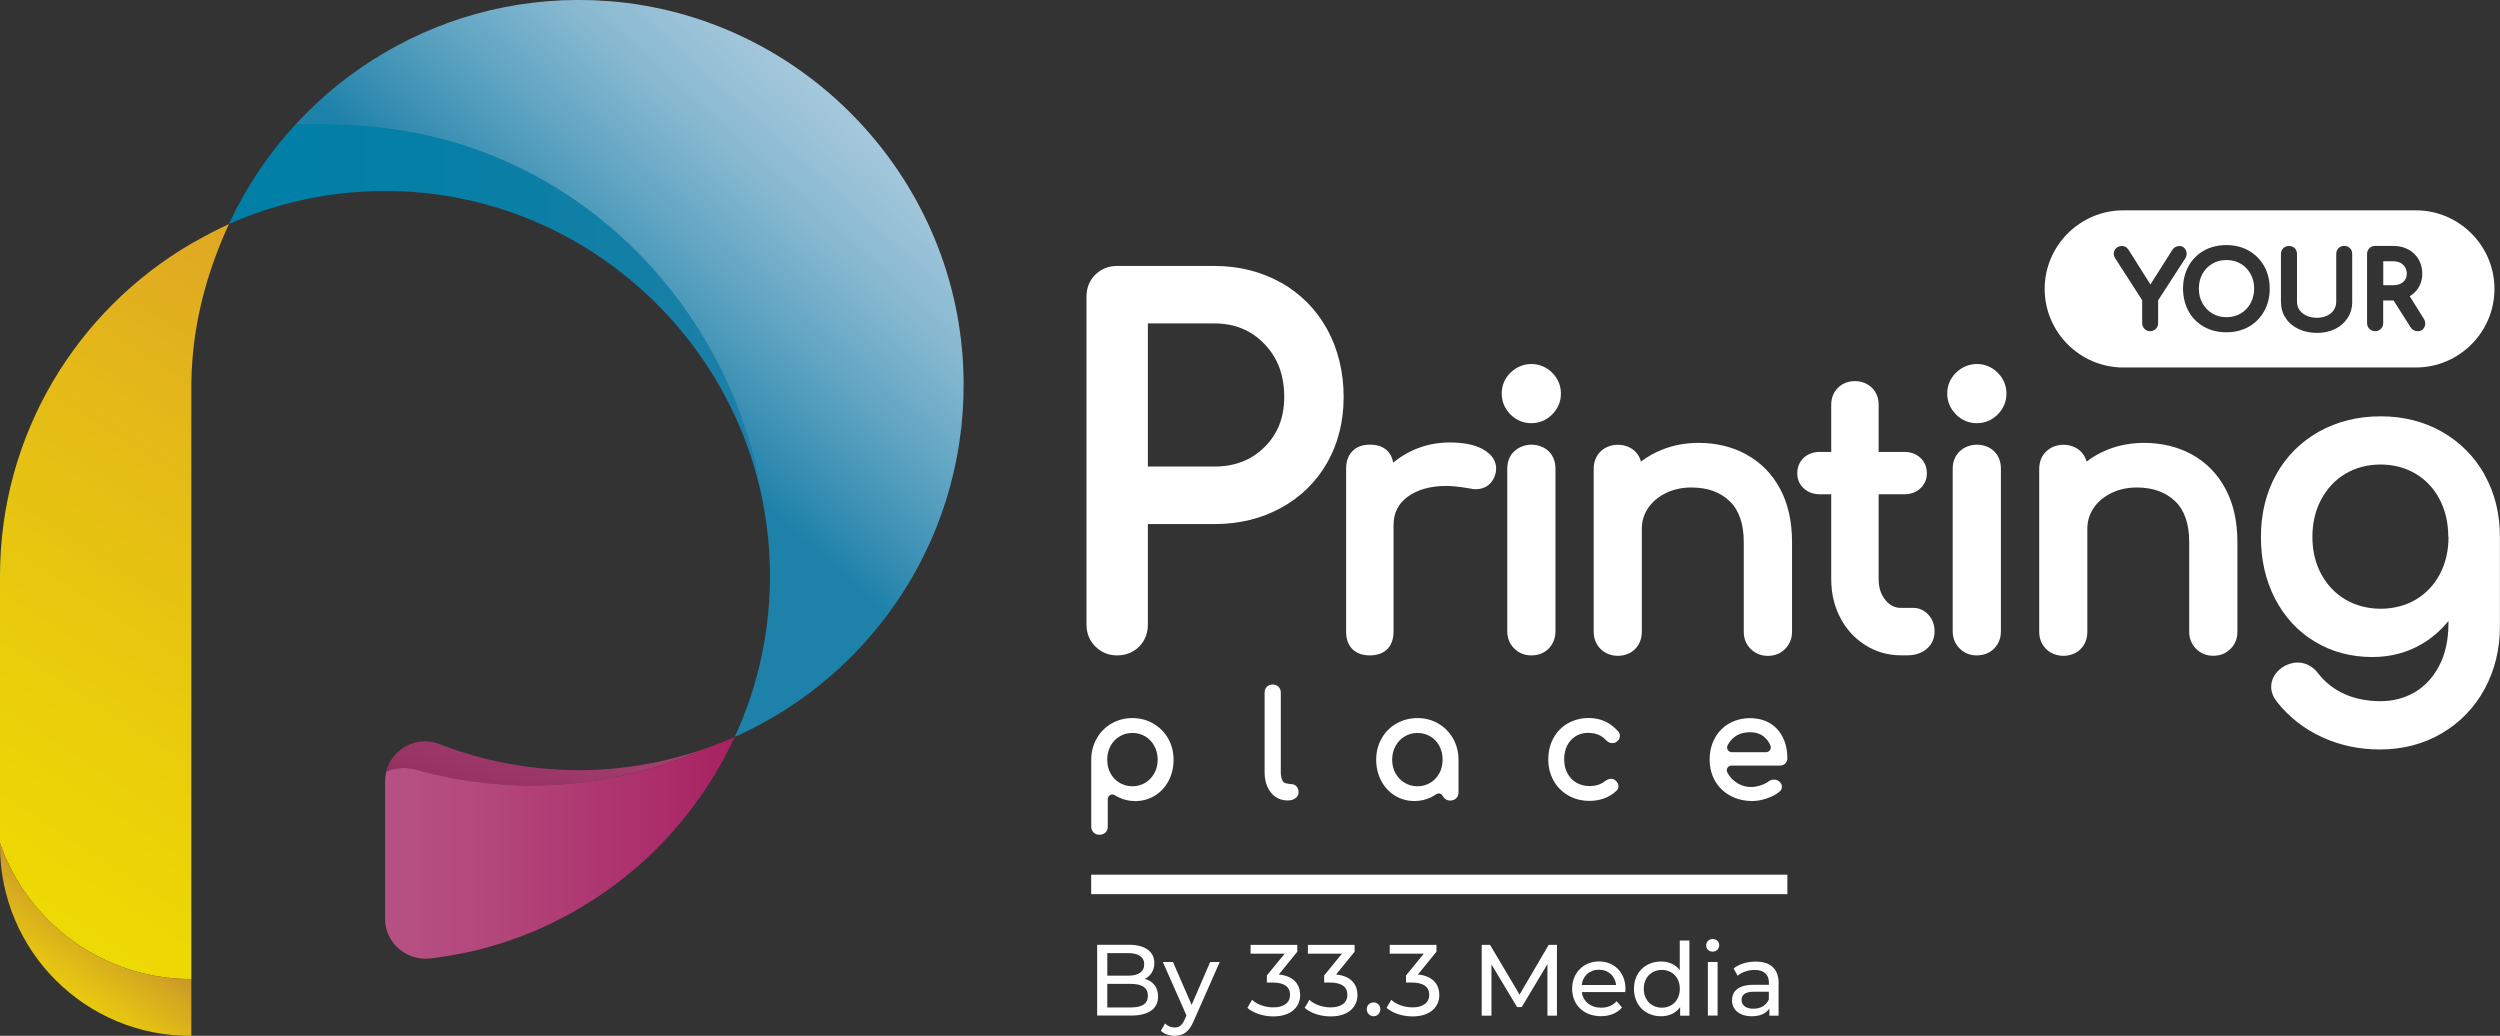 <?xml version="1.0" encoding="UTF-8"?>
<svg id="Capa_2" data-name="Capa 2" xmlns="http://www.w3.org/2000/svg" xmlns:xlink="http://www.w3.org/1999/xlink" viewBox="0 0 321.03 133.01">
  <rect x="0" y="0" width="321.03" height="133.01" fill="#333333" stroke="none"/>
  <defs>
    <style>
      .cls-1 {
        fill: url(#Degradado_sin_nombre_14);
      }

      .cls-1, .cls-2, .cls-3, .cls-4, .cls-5, .cls-6, .cls-7 {
        stroke-width: 0px;
      }

      .cls-2 {
        fill: url(#Degradado_sin_nombre_69);
      }

      .cls-3 {
        fill: url(#Degradado_sin_nombre_7);
      }

      .cls-4 {
        fill: url(#Degradado_sin_nombre_43);
      }

      .cls-5 {
        fill: #fff;
      }

      .cls-6 {
        fill: url(#Degradado_sin_nombre_2);
      }

      .cls-7 {
        fill: url(#Degradado_sin_nombre_54);
      }
    </style>
    <linearGradient id="Degradado_sin_nombre_69" data-name="Degradado sin nombre 69" x1="74.85" y1="77.8" x2="64.77" y2="118.37" gradientUnits="userSpaceOnUse">
      <stop offset="0" stop-color="#b75183"/>
      <stop offset=".25" stop-color="#ad4879"/>
      <stop offset=".66" stop-color="#93305f"/>
      <stop offset="1" stop-color="#791945"/>
    </linearGradient>
    <linearGradient id="Degradado_sin_nombre_2" data-name="Degradado sin nombre 2" x1="49.44" y1="108.87" x2="94.35" y2="108.87" gradientUnits="userSpaceOnUse">
      <stop offset="0" stop-color="#b75183"/>
      <stop offset=".3" stop-color="#b3477c"/>
      <stop offset=".8" stop-color="#ab2d69"/>
      <stop offset="1" stop-color="#a72161"/>
    </linearGradient>
    <linearGradient id="Degradado_sin_nombre_54" data-name="Degradado sin nombre 54" x1="29.4" y1="40.77" x2="98.18" y2="40.77" gradientUnits="userSpaceOnUse">
      <stop offset="0" stop-color="#007fa6"/>
      <stop offset=".36" stop-color="#057fa6"/>
      <stop offset=".81" stop-color="#157fa6"/>
      <stop offset="1" stop-color="#1e7fa7"/>
    </linearGradient>
    <linearGradient id="Degradado_sin_nombre_43" data-name="Degradado sin nombre 43" x1="117.53" y1="1.49" x2="77.21" y2="46.24" gradientUnits="userSpaceOnUse">
      <stop offset="0" stop-color="#b6d1e3"/>
      <stop offset=".13" stop-color="#b0cee0"/>
      <stop offset=".3" stop-color="#a0c5da"/>
      <stop offset=".49" stop-color="#86b8d0"/>
      <stop offset=".69" stop-color="#61a5c3"/>
      <stop offset=".91" stop-color="#338cb1"/>
      <stop offset="1" stop-color="#1d81a9"/>
    </linearGradient>
    <linearGradient id="Degradado_sin_nombre_14" data-name="Degradado sin nombre 14" x1="-1.38" y1="139.81" x2="15.67" y2="115.88" gradientUnits="userSpaceOnUse">
      <stop offset="0" stop-color="#fded00"/>
      <stop offset=".18" stop-color="#fae802"/>
      <stop offset=".38" stop-color="#f2da08"/>
      <stop offset=".6" stop-color="#e5c313"/>
      <stop offset=".82" stop-color="#d2a422"/>
      <stop offset="1" stop-color="#c08432"/>
    </linearGradient>
    <linearGradient id="Degradado_sin_nombre_7" data-name="Degradado sin nombre 7" x1="-10.09" y1="127.08" x2="62.35" y2="15.3" gradientUnits="userSpaceOnUse">
      <stop offset="0" stop-color="#efdf00"/>
      <stop offset=".21" stop-color="#ecd506"/>
      <stop offset=".57" stop-color="#e4ba17"/>
      <stop offset="1" stop-color="#d99332"/>
    </linearGradient>
  </defs>
  <g id="Capa_1-2" data-name="Capa 1">
    <g>
      <path class="cls-2" d="M53.39,98.84s.06.01.08.02c.7.2,1.42.38,2.13.55.19.04.37.08.56.13.56.13,1.13.24,1.69.35.2.04.4.08.6.11.73.13,1.46.25,2.2.35.07,0,.14.02.22.03.67.09,1.35.17,2.03.23.22.02.43.04.65.06.61.05,1.21.09,1.82.12.16,0,.32.02.48.03.75.03,1.51.05,2.27.05.18,0,.36,0,.55,0,.6,0,1.21-.02,1.82-.05.22,0,.44-.02.65-.03.77-.04,1.55-.1,2.33-.17.88-.09,1.75-.2,2.61-.32.23-.03.47-.07.7-.11.73-.12,1.45-.24,2.17-.39.14-.03.28-.05.43-.08,3.78-.79,7.4-1.97,10.84-3.47-3.37,1.15-6.9,1.95-10.55,2.35-.13.01-.26.02-.39.04-.66.07-1.32.12-1.98.16-.21.01-.42.03-.64.04-.79.04-1.57.06-2.37.06-.7,0-1.4-.02-2.1-.05-.2,0-.39-.02-.59-.03-.55-.03-1.09-.07-1.64-.12-.16-.01-.33-.03-.49-.04-.68-.07-1.36-.15-2.03-.24-.14-.02-.29-.04-.43-.07-.54-.08-1.09-.17-1.63-.27-.19-.04-.39-.07-.58-.11-.6-.12-1.2-.24-1.8-.38-.06-.01-.13-.03-.19-.04-.65-.16-1.3-.33-1.94-.51-.18-.05-.35-.1-.53-.16-.5-.15-1-.3-1.49-.46-.16-.05-.33-.11-.49-.16-.63-.21-1.25-.44-1.86-.68-.02,0-.05-.02-.07-.03-2.97-1.15-6.13.66-6.85,3.57,1.14-.5,2.46-.65,3.8-.27Z"/>
      <path class="cls-6" d="M49.44,117.94c0,3.1,2.7,5.46,5.77,5.14.16-.02.33-.04.49-.06.52-.07,1.04-.14,1.55-.22.23-.04.46-.08.7-.12.49-.08.97-.18,1.45-.27.21-.04.42-.08.63-.13.66-.14,1.32-.3,1.97-.47.02,0,.03,0,.05-.01.67-.18,1.33-.37,1.98-.57.2-.06.4-.13.59-.19.46-.15.92-.3,1.38-.47.22-.08.43-.16.65-.24.47-.17.94-.36,1.4-.55.17-.07.35-.14.52-.21.62-.26,1.24-.54,1.85-.82.11-.05.22-.11.33-.16.5-.24,1-.49,1.49-.75.2-.1.39-.21.58-.31.41-.22.83-.45,1.23-.69.19-.11.39-.22.58-.34.46-.28.92-.56,1.38-.85.11-.07.23-.14.34-.22.56-.36,1.11-.74,1.66-1.13.14-.1.29-.21.43-.31.4-.29.8-.59,1.2-.89.18-.14.36-.28.53-.42.37-.29.74-.59,1.1-.9.16-.13.32-.27.47-.4.49-.42.97-.85,1.45-1.3.02-.01.03-.03.05-.04.49-.46.96-.93,1.43-1.4.14-.14.28-.29.42-.44.33-.34.65-.69.97-1.04.08-.09.16-.17.24-.26.02-.02.04-.05.06-.08,3.23-3.63,5.93-7.73,7.99-12.19-1.34.6-2.72,1.13-4.12,1.61-3.43,1.51-7.05,2.69-10.84,3.47-.14.03-.28.05-.43.08-.72.14-1.44.27-2.17.39-.23.04-.47.07-.7.11-.86.13-1.73.24-2.61.32-.78.08-1.55.13-2.33.17-.22.01-.44.02-.65.03-.61.03-1.22.04-1.82.05-.18,0-.36,0-.55,0-.76,0-1.52-.01-2.27-.05-.16,0-.32-.02-.48-.03-.61-.03-1.22-.07-1.82-.12-.22-.02-.43-.04-.65-.06-.68-.07-1.36-.14-2.03-.23-.07,0-.14-.02-.22-.03-.74-.1-1.47-.22-2.2-.35-.2-.04-.4-.08-.6-.11-.57-.11-1.13-.23-1.69-.35-.19-.04-.37-.08-.56-.13-.71-.17-1.43-.35-2.13-.55-.03,0-.06-.01-.08-.02-1.34-.38-2.66-.23-3.8.27-.1.4-.15.82-.15,1.26v17.56Z"/>
      <path class="cls-7" d="M48.25,16.05c-3.5-.34-6.95-.35-10.31-.06-3.47,3.77-6.37,8.07-8.54,12.78,7.01-3.11,14.87-4.66,23.15-4.15,23,1.42,41.87,18.84,45.64,41.12-2.69-25.96-23.57-47.12-49.94-49.7Z"/>
      <path class="cls-4" d="M94.35,94.63c17.96-7.98,30.29-26.34,29.34-47.48C122.58,22.37,102.85,2.01,78.1.14c-10.5-.79-20.35,1.73-28.66,6.59-4.29,2.5-8.16,5.63-11.5,9.26,3.36-.14,6.76-.02,10.26.32,26.37,2.57,46.61,23.71,49.98,49.44.31,1.81.52,3.65.62,5.52.45,8.37-1.2,16.31-4.45,23.36Z"/>
      <path class="cls-1" d="M0,108.26v.33c0,13.55,11.02,24.51,24.57,24.43h0v-7.29c-11.37.01-21.04-7.29-24.57-17.46Z"/>
      <path class="cls-3" d="M25.07,31c-.17.09-.34.19-.5.28C9.89,39.85,0,55.74,0,73.97v34.29c3.53,10.18,13.2,17.48,24.57,17.46V49.44c0-1.06.05-2.1.13-3.14.46-6.22,2.21-12.13,4.7-17.52-1.39.62-2.96,1.45-4.32,2.22Z"/>
    </g>
    <g>
      <g>
        <path class="cls-5" d="M307.37,33.55h-1.33v3.07h1.33c.51,0,.92-.14,1.24-.42.3-.27.45-.61.45-1.04,0-.48-.15-.86-.47-1.16-.32-.3-.72-.45-1.23-.45Z"/>
        <path class="cls-5" d="M287.73,33.87c-.54-.32-1.14-.48-1.83-.48s-1.29.16-1.83.48c-.53.32-.95.76-1.26,1.31-.3.56-.45,1.19-.45,1.88s.15,1.32.46,1.88c.3.55.72.99,1.26,1.31.54.32,1.14.48,1.83.48s1.28-.16,1.83-.48c.54-.32.96-.76,1.26-1.31.3-.56.46-1.19.46-1.88s-.15-1.32-.46-1.88c-.3-.55-.72-.99-1.25-1.31Z"/>
        <g>
          <path class="cls-5" d="M310.23,27.01h-37.58c-5.55,0-10.09,4.54-10.09,10.09s4.54,10.09,10.09,10.09h37.58c5.55,0,10.09-4.54,10.09-10.09s-4.54-10.09-10.09-10.09ZM277.13,41.5c0,.29-.1.54-.3.73-.19.19-.44.3-.73.3s-.53-.1-.72-.3c-.19-.19-.3-.45-.3-.73v-2.95l-3.45-5.36c-.13-.21-.2-.41-.2-.61,0-.28.11-.53.32-.72.36-.32.92-.35,1.26-.12.12.09.24.21.35.38l2.78,4.41,2.82-4.45c.21-.32.52-.49.9-.49.27,0,.5.1.68.3h0c.16.2.25.42.25.68,0,.21-.06.42-.18.62l-3.48,5.37v2.95ZM290.75,39.95c-.47.85-1.14,1.53-1.98,2.01-.84.47-1.81.71-2.88.71s-2.04-.24-2.88-.71c-.85-.48-1.51-1.15-1.98-2.01-.46-.85-.7-1.82-.7-2.89s.24-2.04.7-2.88c.47-.85,1.13-1.52,1.98-2,.84-.47,1.81-.71,2.88-.71s2.03.24,2.87.71c.84.48,1.51,1.15,1.99,2,.47.84.71,1.81.71,2.89s-.24,2.04-.71,2.89ZM302.06,38.75c0,.76-.2,1.46-.59,2.07-.39.61-.93,1.09-1.63,1.43-.68.33-1.46.5-2.31.5s-1.68-.17-2.37-.5c-.71-.34-1.27-.81-1.66-1.42-.4-.61-.6-1.31-.6-2.08v-6.13c0-.3.11-.55.3-.75.4-.38,1.1-.37,1.47,0,.19.19.29.45.29.74v6.13c0,.39.1.73.31,1.05.21.31.51.56.9.74.77.36,1.88.38,2.67,0,.37-.18.66-.42.86-.74.2-.31.3-.66.3-1.05v-6.13c0-.3.11-.55.3-.75.38-.38,1.07-.38,1.46,0,.19.19.29.44.29.74v6.13ZM311.18,42.25c-.18.18-.44.28-.73.28-.37,0-.68-.17-.89-.49l-2.2-3.46h-1.33v2.92c0,.28-.1.53-.29.73-.38.39-1.07.4-1.48,0-.19-.19-.3-.45-.3-.73v-8.88c0-.3.1-.55.3-.75.2-.19.45-.29.73-.29h2.36c.7,0,1.34.15,1.9.45.57.3,1.02.73,1.33,1.28.31.54.47,1.17.47,1.85s-.18,1.31-.53,1.85c-.28.42-.64.77-1.08,1.03l1.81,2.9c.12.2.18.4.18.62,0,.27-.1.5-.28.69Z"/>
          <g>
            <g>
              <path class="cls-5" d="M164.5,36.3c-2.52-1.42-5.41-2.15-8.59-2.15h-12.45c-1.09,0-2.03.37-2.79,1.1-.76.74-1.15,1.69-1.15,2.84v42.13c0,1.1.38,2.04,1.14,2.8.76.76,1.7,1.14,2.8,1.14s2.1-.39,2.84-1.15c.73-.76,1.1-1.69,1.1-2.79v-12.92h8.51c3.18,0,6.06-.7,8.58-2.08,2.53-1.38,4.53-3.34,5.94-5.81,1.4-2.46,2.11-5.3,2.11-8.44s-.71-6.13-2.11-8.68c-1.41-2.55-3.4-4.57-5.93-6ZM164.91,50.97c0,2.65-.83,4.76-2.53,6.44-1.71,1.69-3.82,2.5-6.47,2.5h-8.51v-18.38h8.51c2.64,0,4.76.87,6.46,2.64,1.71,1.79,2.54,4.01,2.54,6.79Z"/>
              <path class="cls-5" d="M190.36,57.65c-1.05-.56-2.43-.83-4.22-.83-1.66,0-3.24.34-4.7,1-.94.43-1.78.96-2.54,1.59-.25-1.48-1.31-2.31-2.99-2.31-.94,0-1.69.27-2.23.82-.54.54-.82,1.29-.82,2.23v20.96c0,.98.28,1.74.83,2.27.54.52,1.29.78,2.22.78s1.74-.28,2.26-.83c.52-.54.78-1.29.78-2.22v-13.69c0-1.53.58-2.71,1.78-3.61,1.25-.93,2.93-1.41,5.02-1.41.73,0,1.72.11,2.91.31.37.08.65.11.84.11,1.28,0,2.19-.72,2.54-1.99.05-.17.08-.39.08-.69,0-.7-.31-1.71-1.78-2.5Z"/>
              <path class="cls-5" d="M193.96,47.86c-.74.74-1.12,1.64-1.12,2.68s.38,1.93,1.12,2.68c.74.74,1.64,1.12,2.68,1.12s1.93-.38,2.68-1.12c.74-.75,1.12-1.65,1.12-2.68s-.38-1.93-1.12-2.68c-1.49-1.49-3.87-1.49-5.35,0Z"/>
              <path class="cls-5" d="M194.44,57.95h0c-.59.58-.89,1.33-.89,2.24v20.87c0,.88.3,1.62.89,2.21s1.33.89,2.21.89,1.67-.3,2.24-.9c.56-.59.85-1.33.85-2.2v-20.87c0-.91-.29-1.66-.86-2.23-1.13-1.12-3.23-1.16-4.43,0Z"/>
              <path class="cls-5" d="M224.26,58.36c-1.81-.99-3.88-1.49-6.15-1.49-1.64,0-3.21.29-4.67.87-.99.4-1.9.91-2.72,1.53-.13-.5-.38-.94-.75-1.3-1.13-1.12-3.24-1.16-4.43,0-.59.57-.89,1.33-.89,2.24v20.91c0,.88.3,1.62.88,2.21,1.19,1.2,3.32,1.16,4.45,0,.57-.59.85-1.33.85-2.2v-13.22c0-.99.26-1.86.8-2.66s1.3-1.44,2.26-1.92c.97-.48,2.08-.73,3.28-.73,2.08,0,3.7.57,4.93,1.75,1.21,1.15,1.82,2.92,1.82,5.24v11.53c0,.88.3,1.62.89,2.21s1.33.89,2.21.89,1.62-.3,2.21-.89.89-1.33.89-2.21v-11.53c0-2.64-.52-4.94-1.54-6.83-1.03-1.91-2.48-3.39-4.32-4.39Z"/>
              <path class="cls-5" d="M247.64,78.95c-.52-.58-1.2-.89-1.95-.89h-1.59c-.79,0-1.44-.33-1.99-1.01-.59-.72-.87-1.6-.87-2.7v-10.88h3.28c.83,0,1.53-.25,2.07-.75.55-.5.84-1.17.84-1.92,0-.83-.28-1.51-.84-2.02-.54-.5-1.24-.75-2.07-.75h-3.28v-6.05c0-.88-.29-1.61-.86-2.18-1.15-1.15-3.23-1.15-4.37,0-.57.57-.86,1.31-.86,2.18v6.05h-1.45c-.83,0-1.53.25-2.07.75-.55.51-.84,1.19-.84,2.02,0,.75.29,1.42.84,1.92.54.5,1.24.75,2.07.75h1.45v10.88c0,1.83.39,3.5,1.16,4.97.77,1.48,1.86,2.67,3.23,3.53,1.38.87,2.91,1.3,4.57,1.3h.84c.98,0,1.8-.28,2.45-.82.67-.57,1.02-1.34,1.02-2.22s-.26-1.58-.77-2.15h0Z"/>
              <path class="cls-5" d="M251.17,47.86c-.74.74-1.12,1.64-1.12,2.68s.38,1.93,1.12,2.68c.74.74,1.64,1.12,2.68,1.12s1.94-.38,2.68-1.12c.74-.74,1.12-1.65,1.12-2.68s-.38-1.93-1.12-2.68c-1.47-1.49-3.86-1.49-5.35,0Z"/>
              <path class="cls-5" d="M251.65,57.95h0c-.59.58-.9,1.33-.9,2.24v20.87c0,.88.3,1.62.89,2.21.59.59,1.33.89,2.21.89s1.66-.3,2.24-.9c.57-.59.85-1.33.85-2.2v-20.87c0-.91-.29-1.66-.86-2.23-1.13-1.12-3.23-1.16-4.43,0Z"/>
              <path class="cls-5" d="M281.47,58.36c-1.82-.99-3.89-1.49-6.15-1.49-1.65,0-3.22.29-4.67.87-.99.4-1.9.91-2.71,1.53-.13-.5-.38-.94-.75-1.3-1.13-1.12-3.24-1.16-4.43,0-.59.57-.9,1.33-.9,2.24v20.91c0,.88.3,1.62.88,2.21,1.19,1.2,3.32,1.16,4.45,0,.57-.59.85-1.33.85-2.2v-13.22c0-.99.26-1.86.8-2.66.53-.8,1.29-1.44,2.25-1.92.98-.48,2.08-.73,3.28-.73,2.08,0,3.69.57,4.93,1.75,1.21,1.15,1.82,2.91,1.82,5.23v11.53c0,.88.3,1.62.89,2.21.59.59,1.33.89,2.21.89s1.62-.3,2.21-.89c.59-.59.88-1.33.88-2.21v-11.53c0-2.64-.52-4.94-1.54-6.83-1.03-1.91-2.48-3.39-4.31-4.39Z"/>
              <path class="cls-5" d="M319.05,60.94c-1.32-2.33-3.16-4.18-5.48-5.5-2.31-1.31-4.96-1.98-7.86-1.98s-5.62.66-7.95,1.98c-2.34,1.32-4.18,3.17-5.48,5.51-1.29,2.33-1.95,5.02-1.95,8s.61,5.6,1.81,7.92c1.21,2.34,2.92,4.2,5.09,5.51,2.17,1.32,4.67,1.99,7.41,1.99,2.39,0,4.57-.59,6.48-1.75,1.26-.76,2.36-1.73,3.29-2.88v.32c0,2.11-.4,3.94-1.19,5.44-.79,1.49-1.84,2.63-3.13,3.39-1.31.76-2.78,1.15-4.38,1.15-1.74,0-3.3-.31-4.66-.92-1.34-.61-2.47-1.49-3.35-2.63-1.1-1.45-2.88-1.91-4.64-.78-.93.67-1.41,1.51-1.41,2.49,0,.65.25,1.3.74,1.93,1.55,1.96,3.5,3.48,5.79,4.53,2.28,1.05,4.77,1.58,7.42,1.58,2.95,0,5.63-.7,7.98-2.09,2.35-1.39,4.2-3.31,5.5-5.72,1.29-2.4,1.94-5.09,1.94-7.99v-11.48c0-2.98-.66-5.67-1.98-8ZM314.42,68.94c0,1.79-.38,3.4-1.12,4.8-.73,1.38-1.77,2.48-3.09,3.26-2.63,1.56-6.37,1.56-9.01,0-1.32-.78-2.37-1.88-3.12-3.27-.76-1.39-1.14-3.01-1.14-4.79s.38-3.41,1.14-4.82c.75-1.4,1.8-2.51,3.11-3.29,1.32-.78,2.83-1.18,4.5-1.18s3.19.4,4.5,1.18c1.31.78,2.35,1.88,3.08,3.28.74,1.41,1.12,3.04,1.12,4.83Z"/>
            </g>
            <path class="cls-5" d="M148.1,92.91c-.8-.46-1.73-.7-2.69-.7s-1.89.24-2.68.7c-.8.46-1.44,1.11-1.9,1.92-.46.81-.7,1.72-.7,2.72v8.58c0,.32.1.58.3.77.2.2.46.29.76.29s.57-.1.77-.29c.2-.2.29-.45.29-.77v-3.52c0-.22.12-.42.31-.52.09-.05.19-.07.29-.07.11,0,.23.03.32.1.17.11.34.21.53.29.63.3,1.35.46,2.07.46.91,0,1.78-.24,2.52-.69.75-.46,1.34-1.1,1.77-1.91.43-.81.64-1.72.64-2.71s-.23-1.91-.69-2.72c-.46-.81-1.1-1.45-1.91-1.92ZM148.22,99.3c-.28.52-.67.92-1.16,1.22-.49.29-1.06.45-1.65.45s-1.16-.16-1.65-.45c-.5-.3-.88-.7-1.16-1.22-.28-.52-.42-1.09-.42-1.74s.14-1.23.42-1.76c.28-.53.66-.93,1.16-1.23.5-.3,1.04-.45,1.65-.45s1.15.15,1.65.44c.5.3.88.7,1.17,1.23.29.53.43,1.1.43,1.76s-.14,1.22-.43,1.75Z"/>
            <path class="cls-5" d="M165.78,100.7l-.65-.11c-.17-.03-.32-.14-.41-.29-.16-.28-.25-.65-.25-1.09v-10.27c0-.3-.1-.56-.29-.75-.18-.18-.46-.29-.75-.29s-.57.1-.75.29c-.2.2-.29.45-.29.75v10.27c0,.68.12,1.3.37,1.84.25.55.6.98,1.04,1.28.46.31.96.46,1.56.46.4,0,.73-.09.98-.28.27-.19.41-.46.41-.77s-.09-.56-.26-.75c-.18-.2-.41-.3-.69-.3Z"/>
            <path class="cls-5" d="M184.7,92.91c-.78-.46-1.71-.7-2.68-.7s-1.9.24-2.7.7c-.81.46-1.45,1.11-1.91,1.92-.46.81-.69,1.72-.69,2.72s.22,1.9.64,2.71c.43.81,1.02,1.45,1.77,1.91.75.46,1.59.69,2.51.69.74,0,1.44-.16,2.08-.46.24-.11.46-.25.68-.4.1-.07.22-.11.34-.11.05,0,.1,0,.15.02.17.04.31.16.39.32.05.09.11.18.19.27.19.19.46.3.76.3s.58-.11.76-.29c.2-.2.3-.46.3-.76v-4.2c0-.99-.24-1.9-.7-2.72-.47-.81-1.1-1.46-1.9-1.92ZM184.82,99.3c-.28.52-.66.92-1.15,1.22-.49.29-1.06.45-1.65.45s-1.16-.16-1.65-.45c-.5-.3-.88-.7-1.17-1.22-.29-.52-.43-1.09-.43-1.74s.14-1.23.43-1.76c.29-.53.67-.93,1.17-1.23.5-.3,1.04-.45,1.65-.45s1.15.15,1.65.44c.5.3.88.7,1.16,1.23.28.53.42,1.1.42,1.76s-.14,1.22-.42,1.75Z"/>
            <path class="cls-5" d="M204.03,94.12c.46,0,.87.08,1.23.23.35.15.68.38.98.7.22.25.52.38.82.38.18,0,.35-.05.49-.15.31-.21.46-.47.46-.79,0-.21-.07-.4-.21-.56-1-1.15-2.27-1.73-3.77-1.73-.99,0-1.89.23-2.69.68-.79.45-1.42,1.09-1.86,1.9-.44.81-.66,1.73-.66,2.75s.23,1.9.68,2.71c.45.81,1.09,1.45,1.89,1.91.8.46,1.72.69,2.72.69,1.38,0,2.55-.44,3.48-1.31.16-.16.24-.35.24-.57,0-.28-.14-.54-.43-.78-.15-.11-.33-.17-.52-.17-.25,0-.52.11-.8.31-.46.39-1.18.62-1.95.62-.63,0-1.22-.15-1.71-.44-.5-.29-.87-.69-1.15-1.21-.28-.53-.41-1.1-.41-1.76,0-1.05.29-1.87.88-2.5.58-.62,1.34-.93,2.27-.93Z"/>
            <path class="cls-5" d="M229.24,98.05c.18-.18.28-.4.28-.67,0-1.01-.19-1.91-.58-2.68-.38-.78-.94-1.4-1.66-1.83-.69-.42-1.6-.65-2.55-.65s-1.92.24-2.68.68c-.79.45-1.41,1.09-1.85,1.9-.44.81-.66,1.73-.66,2.75s.24,1.94.7,2.74c.47.81,1.12,1.44,1.95,1.89.83.45,1.78.68,2.82.68.58,0,1.21-.11,1.85-.33.64-.21,1.19-.5,1.6-.83.17-.13.36-.34.36-.66,0-.27-.12-.51-.36-.7-.13-.11-.33-.23-.65-.23-.26,0-.49.07-.68.22-.26.2-.58.36-.98.5-.45.15-.89.23-1.3.23-.8,0-1.53-.27-2.19-.81-.37-.3-.66-.67-.86-1.08-.09-.19-.08-.4.03-.58.11-.17.3-.28.51-.28h6.21c.28,0,.51-.09.69-.26ZM227.28,96.33c-.11.16-.3.26-.49.26h-4.41c-.21,0-.4-.11-.51-.28s-.12-.39-.03-.58c.18-.37.43-.7.74-.97.56-.49,1.26-.73,2.16-.73.79,0,1.45.24,1.94.72.29.28.52.62.67,1.01.07.18.05.39-.06.56Z"/>
          </g>
        </g>
      </g>
      <rect class="cls-5" x="140.12" y="112.32" width="89.4" height="2.5"/>
      <g>
        <path class="cls-5" d="M148.71,127.96c0,1.56-1.18,2.45-3.48,2.45h-4.34v-9.09h4.08c2.09,0,3.26.88,3.26,2.35,0,.99-.51,1.67-1.22,2.03,1.03.29,1.7,1.05,1.7,2.26ZM142.19,122.38v2.91h2.66c1.32,0,2.08-.49,2.08-1.45s-.75-1.45-2.08-1.45h-2.66ZM147.4,127.86c0-1.05-.78-1.52-2.22-1.52h-2.99v3.03h2.99c1.44,0,2.22-.45,2.22-1.51Z"/>
        <path class="cls-5" d="M156.63,123.53l-3.34,7.57c-.61,1.45-1.4,1.91-2.45,1.91-.66,0-1.34-.22-1.77-.64l.53-.94c.34.33.77.51,1.23.51.6,0,.97-.27,1.31-1.06l.22-.48-3.04-6.87h1.3l2.4,5.51,2.38-5.51h1.22Z"/>
        <path class="cls-5" d="M166.96,127.74c0,1.53-1.13,2.78-3.44,2.78-1.3,0-2.57-.42-3.34-1.1l.6-1.03c.61.57,1.62.97,2.74.97,1.36,0,2.14-.62,2.14-1.61s-.69-1.58-2.25-1.58h-.73v-.91l2.29-2.8h-4.38v-1.13h6v.88l-2.38,2.93c1.82.17,2.74,1.19,2.74,2.6Z"/>
        <path class="cls-5" d="M174.32,127.74c0,1.53-1.13,2.78-3.44,2.78-1.3,0-2.57-.42-3.34-1.1l.6-1.03c.61.57,1.62.97,2.74.97,1.36,0,2.14-.62,2.14-1.61s-.69-1.58-2.25-1.58h-.73v-.91l2.29-2.8h-4.38v-1.13h6v.88l-2.38,2.93c1.82.17,2.74,1.19,2.74,2.6Z"/>
        <path class="cls-5" d="M175.51,129.6c0-.52.4-.88.88-.88s.86.36.86.88-.39.9-.86.9-.88-.38-.88-.9Z"/>
        <path class="cls-5" d="M184.83,127.74c0,1.53-1.13,2.78-3.44,2.78-1.3,0-2.57-.42-3.34-1.1l.6-1.03c.61.57,1.62.97,2.74.97,1.36,0,2.14-.62,2.14-1.61s-.69-1.58-2.25-1.58h-.73v-.91l2.29-2.8h-4.38v-1.13h6v.88l-2.38,2.93c1.82.17,2.74,1.19,2.74,2.6Z"/>
        <path class="cls-5" d="M198.71,130.42v-6.62s-3.3,5.52-3.3,5.52h-.6l-3.29-5.48v6.58h-1.25v-9.09h1.07l3.79,6.39,3.74-6.39h1.06v9.09s-1.23,0-1.23,0Z"/>
        <path class="cls-5" d="M208.7,127.39h-5.58c.16,1.21,1.13,2.01,2.49,2.01.8,0,1.48-.27,1.99-.83l.69.8c-.62.73-1.57,1.12-2.71,1.12-2.22,0-3.7-1.47-3.7-3.52s1.47-3.51,3.45-3.51,3.4,1.43,3.4,3.54c0,.1-.01.26-.03.38ZM203.11,126.49h4.42c-.13-1.16-1-1.97-2.21-1.97s-2.08.81-2.21,1.97Z"/>
        <path class="cls-5" d="M216.94,120.78v9.64h-1.19v-1.09c-.56.78-1.44,1.17-2.45,1.17-2.01,0-3.48-1.42-3.48-3.52s1.47-3.51,3.48-3.51c.97,0,1.83.36,2.4,1.1v-3.79h1.25ZM215.71,126.97c0-1.47-1-2.42-2.31-2.42s-2.32.95-2.32,2.42,1,2.43,2.32,2.43,2.31-.96,2.31-2.43Z"/>
        <path class="cls-5" d="M219.09,121.4c0-.45.36-.82.84-.82s.84.35.84.79c0,.47-.35.83-.84.83s-.84-.35-.84-.81ZM219.31,123.53h1.25v6.88h-1.25v-6.88Z"/>
        <path class="cls-5" d="M228.39,126.26v4.16h-1.18v-.91c-.42.62-1.18.99-2.26.99-1.56,0-2.54-.83-2.54-2.03,0-1.1.71-2.01,2.77-2.01h1.97v-.25c0-1.05-.61-1.66-1.84-1.66-.82,0-1.65.29-2.18.74l-.52-.93c.71-.57,1.74-.88,2.84-.88,1.88,0,2.95.91,2.95,2.79ZM227.14,128.31v-.96h-1.92c-1.23,0-1.58.48-1.58,1.06,0,.69.57,1.12,1.52,1.12s1.67-.43,1.99-1.22Z"/>
      </g>
    </g>
  </g>
</svg>